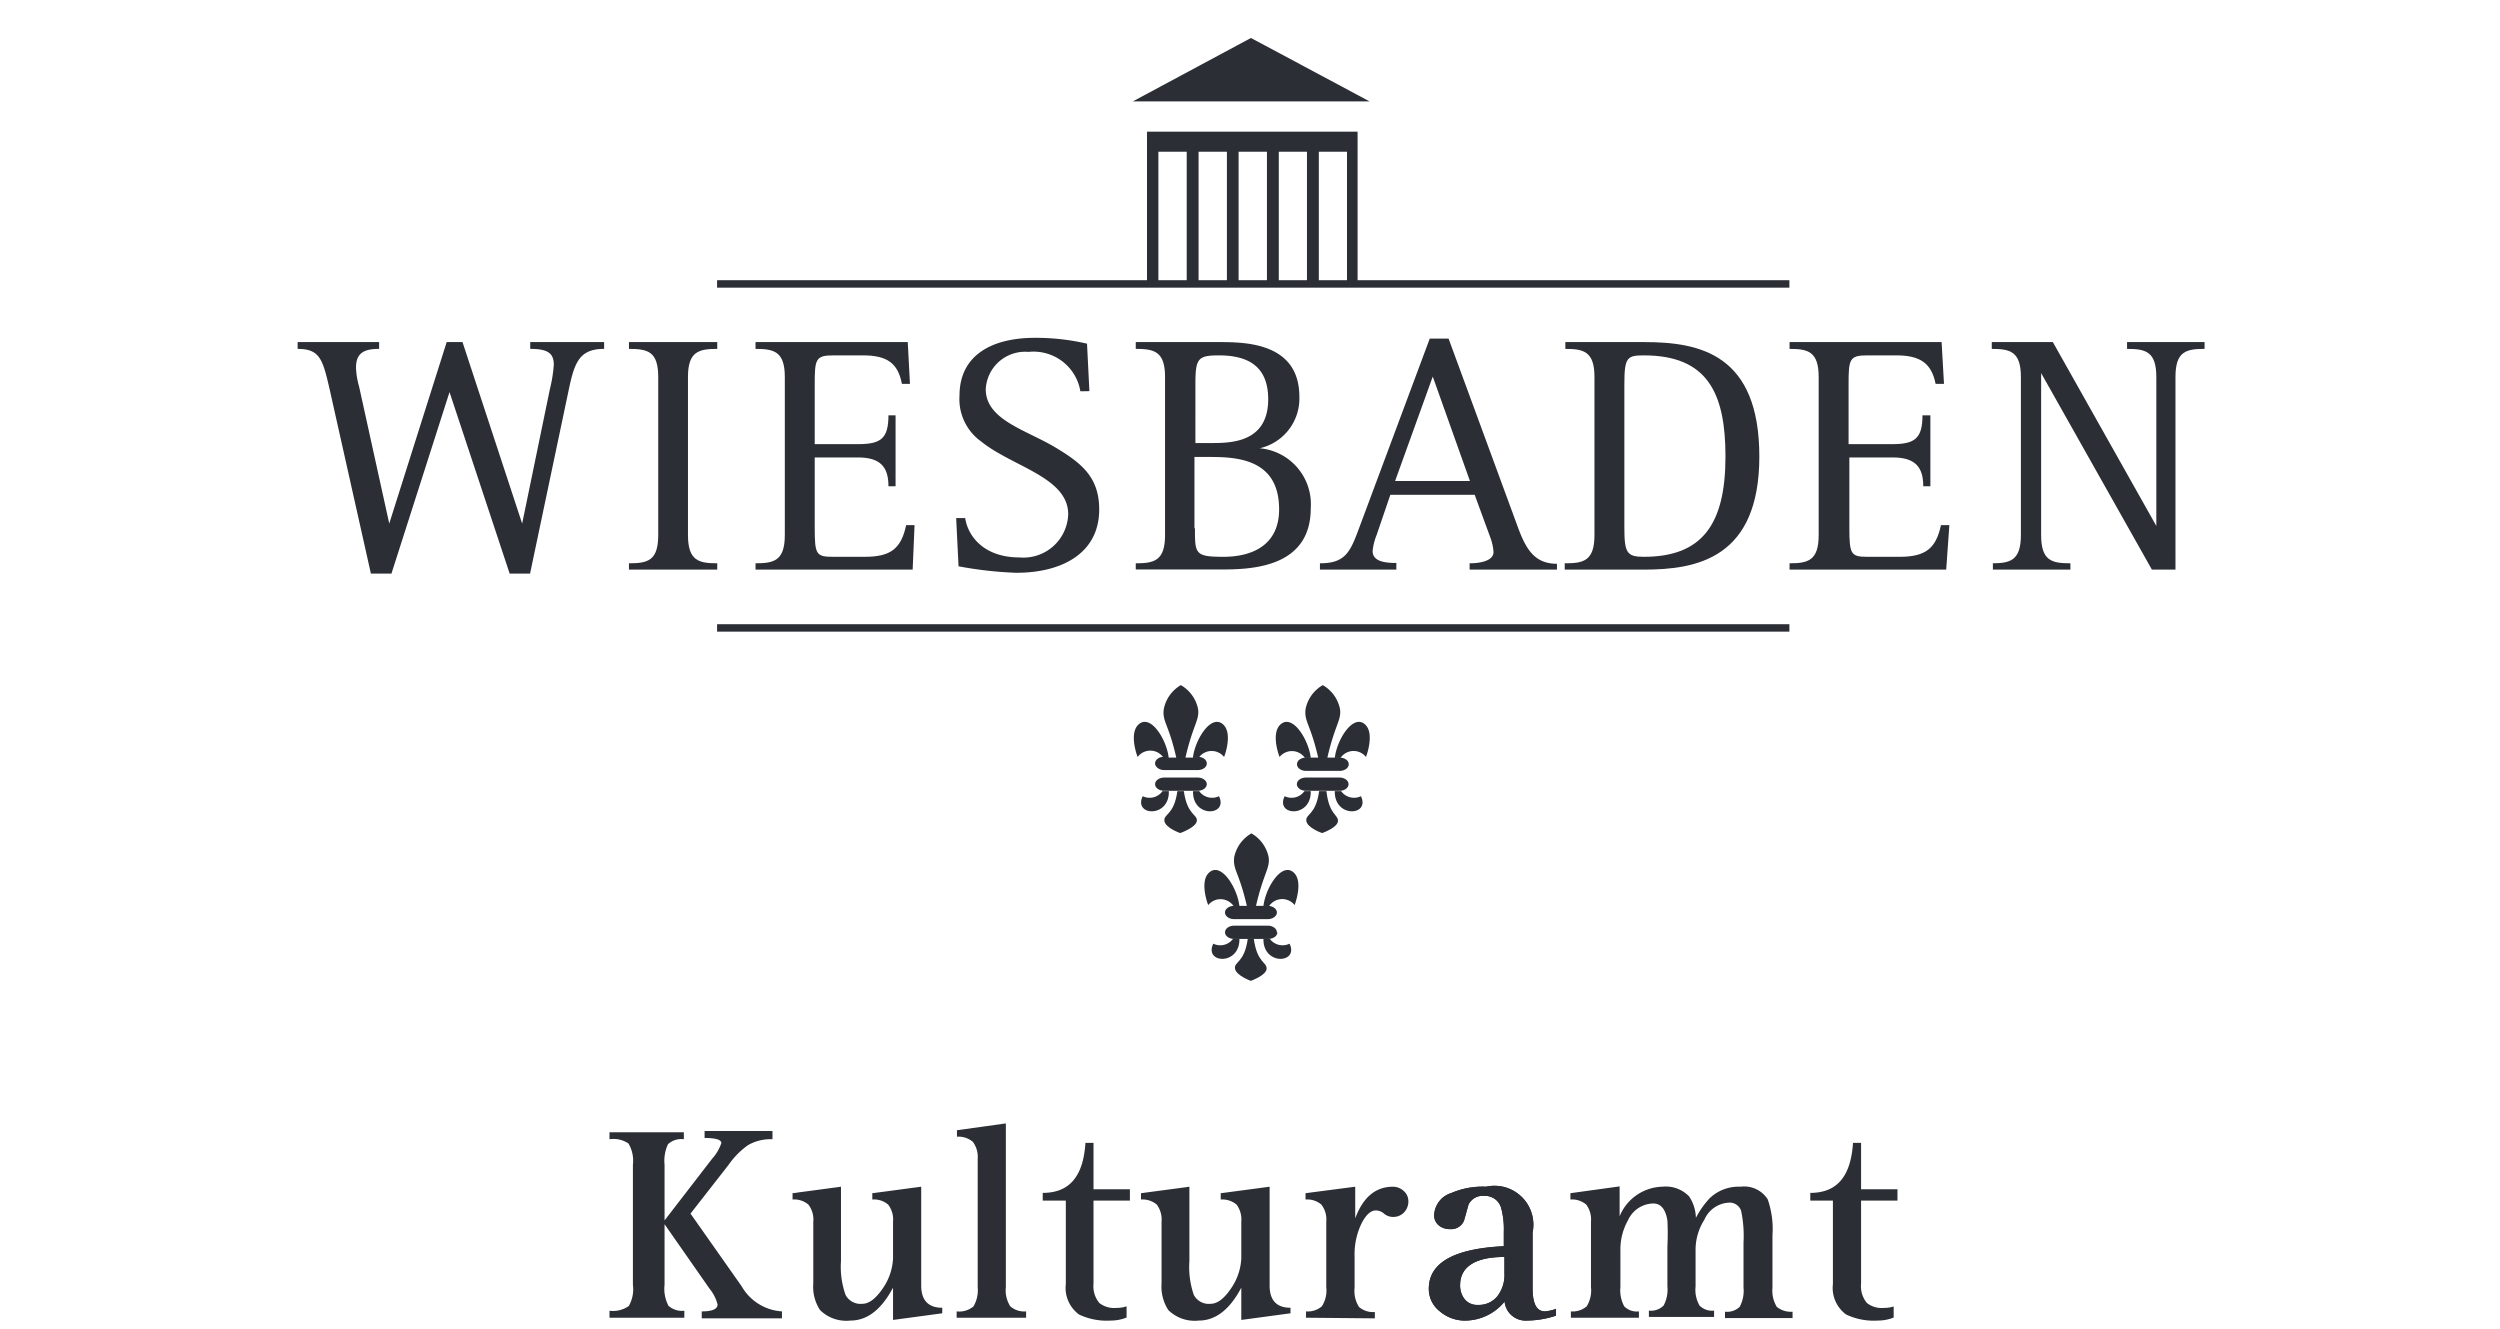<svg xmlns="http://www.w3.org/2000/svg" viewBox="0 0 158 84"><defs><style>.cls-1{fill:none;}.cls-2,.cls-3{fill:#2b2e35;}.cls-3{fill-rule:evenodd;}</style></defs><title>Stadt Wiesbaden Kulturamt</title><g id="Format"><rect class="cls-1" width="158" height="84"/></g><g id="Logo"><g id="Stadt_Wiesbaden_Kulturamt" data-name="Stadt Wiesbaden Kulturamt"><path class="cls-2" d="M20.81,24.5c-.42-1.8-.61-2.45-2-2.45v-.43h5.15v.43c-.85,0-1.46.19-1.46,1.17a4.74,4.74,0,0,0,.19,1.19l1.91,8.68h0l3.63-11.47h1L33,33.09h0l1.76-8.53A8.8,8.8,0,0,0,35,23.05c0-.76-.43-1-1.49-1v-.43h4.67v.43c-1.61,0-1.89.91-2.27,2.75L33.5,36.25H32.21l-3.8-11.47h0L24.74,36.25h-1.3L20.81,24.5Z"/><path class="cls-2" d="M39.75,35.6c1.17,0,1.85-.15,1.85-1.78v-10c0-1.62-.68-1.77-1.85-1.77v-.43h5.58v.43c-1.15,0-1.85.15-1.85,1.77v10c0,1.63.7,1.78,1.85,1.78V36H39.75V35.6Z"/><path class="cls-2" d="M47.75,35.6c1.15,0,1.85-.15,1.85-1.78v-10c0-1.62-.7-1.77-1.85-1.77v-.43h9.62l.14,2.64H57c-.25-1.32-.95-1.8-2.46-1.8H52.66c-1.11,0-1.17.24-1.17,1.82v3.79h2.73c1.43,0,1.93-.33,1.93-1.82h.45v4.48h-.45c0-1.21-.5-1.82-1.93-1.82H51.49v4.46c0,1.69.1,1.82,1.17,1.82h2c1.64,0,2.29-.52,2.61-2h.53L57.68,36H47.75V35.6Z"/><path class="cls-2" d="M68.28,24.73A3,3,0,0,0,65,22.24,2.49,2.49,0,0,0,62.3,24.6c0,1.93,2.52,2.56,4.37,3.66,1.67,1,2.8,1.88,2.8,3.94,0,2.75-2.33,4-5.24,4a24,24,0,0,1-3.65-.41l-.15-3.05H61c.17,1.14,1.17,2.49,3.44,2.49a2.83,2.83,0,0,0,3.07-2.73c0-2.34-3.52-3-5.49-4.59a3.29,3.29,0,0,1-1.38-2.9c0-2.6,2.1-3.66,4.77-3.66a14.37,14.37,0,0,1,3.29.37l.15,3Z"/><path class="cls-2" d="M71.78,35.6c1.15,0,1.85-.15,1.85-1.78v-10c0-1.62-.7-1.77-1.85-1.77v-.43H77c1.64,0,5.12,0,5.12,3.46a3.22,3.22,0,0,1-2.51,3.25v0a3.55,3.55,0,0,1,3.23,3.79c0,3.57-3.37,3.87-5.52,3.87H71.78V35.6ZM75.52,28h1c1.23,0,3.63,0,3.63-2.77,0-2.18-1.4-2.77-3.12-2.77-1.33,0-1.48.2-1.48,1.82V28Zm0,5.37c0,1.63,0,1.82,1.8,1.82s3.52-.72,3.52-3c0-3.12-2.54-3.31-4.35-3.31h-1v4.52Z"/><path class="cls-2" d="M83.42,35.6c1.65,0,1.93-.74,2.54-2.4l4.4-11.8h1.19l4.41,12c.51,1.36,1.06,2.23,2.44,2.23V36H92.88V35.6c.66,0,1.51-.15,1.51-.71A3.19,3.19,0,0,0,94.2,34l-1-2.73H87.87L87,33.82a3.66,3.66,0,0,0-.25,1c0,.63.68.76,1.5.76V36H83.42V35.6Zm4.75-5.2H92.9l-2.35-6.6-2.38,6.6Z"/><path class="cls-2" d="M98.93,35.6c1.14,0,1.84-.15,1.84-1.78v-10c0-1.62-.7-1.77-1.84-1.77v-.43h5c3.52,0,7.26.78,7.26,7.23S107.22,36,103.89,36h-5V35.6Zm3.73-2.23c0,1.58.17,1.82,1.23,1.82,3.65,0,5.16-2,5.16-6.34,0-4-1.13-6.39-5.16-6.39-1.06,0-1.23.13-1.23,1.82v9.09Z"/><path class="cls-2" d="M113.1,35.6c1.14,0,1.84-.15,1.84-1.78v-10c0-1.62-.7-1.77-1.84-1.77v-.43h9.61l.15,2.64h-.53c-.26-1.32-1-1.8-2.47-1.8H118c-1.11,0-1.17.24-1.17,1.82v3.79h2.74c1.42,0,1.93-.33,1.93-1.82H122v4.48h-.45c0-1.21-.51-1.82-1.93-1.82h-2.74v4.46c0,1.69.11,1.82,1.17,1.82h2c1.64,0,2.3-.52,2.62-2h.53L123,36H113.1V35.6Z"/><path class="cls-2" d="M125.88,35.6c1.14,0,1.84-.15,1.84-1.78v-10c0-1.62-.7-1.77-1.84-1.77v-.43h3.86l6.54,11.62h0V23.82c0-1.62-.7-1.77-1.85-1.77v-.43h4.9v.43c-1.16,0-1.84.15-1.84,1.77V36H136l-7-12.42h0V33.82c0,1.63.68,1.78,1.85,1.78V36h-4.9V35.6Z"/><polygon class="cls-2" points="45.32 39.45 113.09 39.45 113.09 39.92 45.32 39.92 45.32 39.45 45.32 39.45"/><polygon class="cls-2" points="71.59 6.41 86.56 6.41 79.06 2.4 71.59 6.41 71.59 6.41"/><path class="cls-2" d="M85.8,17.71V8.32H72.49v9.39H45.32v.47h67.77v-.47Zm-.67-8.12v8.12H83.35V9.59Zm-2.53,0v8.12H80.82V9.59Zm-2.53,0v8.12H78.28V9.59Zm-2.53,0v8.12H75.75V9.59Zm-4.33,0H75v8.12H73.21V9.59Z"/><path class="cls-2" d="M75.79,50a1,1,0,0,0,1.25.32c.61,1.25-1.69,1.4-1.64-.32Z"/><path class="cls-2" d="M73.47,50a1,1,0,0,1-1.25.32c-.61,1.25,1.7,1.4,1.65-.32Z"/><path class="cls-2" d="M75.39,47.9c.12-1.1,1.08-2.69,1.83-2.18s.17,2.07.14,2.12a1,1,0,0,0-1.61.06Z"/><path class="cls-2" d="M75.69,47.88h-.77c.49-2.11.89-2.35.8-3.06a2.25,2.25,0,0,0-1.09-1.52,2.25,2.25,0,0,0-1.08,1.52c-.1.8.3.9.79,3.06h-.48c-.12-1.09-1.07-2.67-1.82-2.16s-.17,2.07-.14,2.12a1,1,0,0,1,1.6,0c-.28,0-.5.2-.5.41s.26.42.58.42h2.11c.32,0,.58-.18.58-.42s-.26-.42-.58-.42Z"/><path class="cls-2" d="M74.41,50c-.21,1.53-.88,1.43-.82,1.88s1,.77,1,.77,1-.35,1.05-.77-.61-.35-.82-1.88Z"/><path class="cls-2" d="M76.27,49.56c0,.23-.26.42-.58.42H73.58c-.32,0-.58-.19-.58-.42h0c0-.23.26-.42.58-.42h2.11c.32,0,.58.19.58.42Z"/><path class="cls-2" d="M84.76,50a1,1,0,0,0,1.25.32c.61,1.25-1.69,1.4-1.65-.32Z"/><path class="cls-2" d="M82.44,50a1,1,0,0,1-1.25.32c-.61,1.25,1.69,1.4,1.65-.32Z"/><path class="cls-2" d="M84.36,47.9c.12-1.1,1.08-2.69,1.83-2.18s.16,2.07.14,2.12a1,1,0,0,0-1.61.06Z"/><path class="cls-2" d="M82.84,47.9c-.12-1.1-1.08-2.69-1.83-2.18s-.17,2.07-.14,2.12a1,1,0,0,1,1.6.06Z"/><path class="cls-2" d="M84.66,47.88h-.77c.49-2.11.89-2.35.8-3.06A2.25,2.25,0,0,0,83.6,43.3a2.25,2.25,0,0,0-1.09,1.52c-.09.8.3.9.8,3.06h-.77c-.32,0-.57.19-.57.42s.25.42.57.42h2.12c.32,0,.58-.18.58-.42s-.26-.42-.58-.42Z"/><path class="cls-2" d="M83.37,50c-.21,1.53-.87,1.43-.81,1.88s1,.77,1,.77,1-.35,1-.77S84,51.5,83.83,50Z"/><path class="cls-2" d="M85.23,49.56c0,.23-.25.42-.57.42H82.54c-.32,0-.58-.19-.58-.42h0c0-.23.26-.42.58-.42h2.12c.32,0,.57.19.57.42Z"/><path class="cls-2" d="M80.25,59.33a1,1,0,0,0,1.25.31c.61,1.26-1.69,1.4-1.65-.31Z"/><path class="cls-2" d="M77.93,59.33a1,1,0,0,1-1.25.31c-.61,1.26,1.69,1.4,1.65-.31Z"/><path class="cls-2" d="M79.85,57.26c.12-1.09,1.08-2.69,1.83-2.18s.16,2.07.14,2.12a1,1,0,0,0-1.61.06Z"/><path class="cls-2" d="M78.33,57.26c-.12-1.09-1.08-2.69-1.83-2.18s-.17,2.07-.14,2.12a1,1,0,0,1,1.6.06Z"/><path class="cls-2" d="M80.15,57.25h-.77c.49-2.11.89-2.36.8-3.07a2.25,2.25,0,0,0-1.09-1.51A2.25,2.25,0,0,0,78,54.18c-.09.8.3.9.8,3.07H78c-.32,0-.58.19-.58.42s.26.42.58.42h2.12c.32,0,.58-.19.58-.42s-.26-.42-.58-.42Z"/><path class="cls-2" d="M78.86,59.33c-.21,1.53-.87,1.44-.81,1.88s1,.78,1,.78,1-.35,1-.78-.6-.35-.81-1.88Z"/><path class="cls-2" d="M80.73,58.92c0,.24-.26.42-.58.42H78c-.32,0-.58-.18-.58-.42h0c0-.23.26-.42.58-.42h2.12c.32,0,.58.19.58.42Z"/><path class="cls-2" d="M38.52,83.28v-.44a1.75,1.75,0,0,0,1.22-.3A2.14,2.14,0,0,0,40,81.2V73.61a2.14,2.14,0,0,0-.28-1.34A1.69,1.69,0,0,0,38.52,72v-.44h4.7V72a1.24,1.24,0,0,0-1,.31A2.45,2.45,0,0,0,42,73.61v3.52h0l3-3.89a2.82,2.82,0,0,0,.59-1c0-.21-.36-.32-1.06-.32v-.44h4.29V72a2.86,2.86,0,0,0-1.54.37,5,5,0,0,0-1.22,1.23l-2.42,3.1,3.23,4.59a3.16,3.16,0,0,0,2.55,1.59v.44H44.35v-.44c.66,0,1-.14,1-.44a2.61,2.61,0,0,0-.51-1L42,77.37h0V81.2a2.3,2.3,0,0,0,.25,1.33,1.3,1.3,0,0,0,1,.31v.44Z"/><path class="cls-2" d="M56.44,83.46V81.38h0c-.74,1.39-1.63,2.08-2.7,2.08a2.36,2.36,0,0,1-1.91-.66,2.66,2.66,0,0,1-.43-1.68v-3.9a1.54,1.54,0,0,0-.31-1.09,1.37,1.37,0,0,0-1-.32v-.4L53.15,75v4.7a5.34,5.34,0,0,0,.29,2.14,1.07,1.07,0,0,0,1.06.56c.44,0,.87-.35,1.31-1a3.62,3.62,0,0,0,.63-1.87V77.21a1.53,1.53,0,0,0-.31-1.08,1.37,1.37,0,0,0-1-.32v-.4L58.22,75v6.24c0,.94.45,1.41,1.33,1.41V83l-3.11.42Z"/><path class="cls-2" d="M60.46,83.28v-.4a1.41,1.41,0,0,0,1.06-.31,2,2,0,0,0,.27-1.22v-8.1a1.59,1.59,0,0,0-.31-1.09,1.4,1.4,0,0,0-1-.32v-.41L63.57,71V81.34a1.88,1.88,0,0,0,.28,1.22,1.34,1.34,0,0,0,1,.32v.4Z"/><path class="cls-2" d="M71.2,82.56v.71a2.74,2.74,0,0,1-1,.19,4.1,4.1,0,0,1-2-.38,2.08,2.08,0,0,1-.84-1.93V75.88H65.9v-.49c1.66,0,2.56-1,2.7-3.16h.51v2.93h2.3v.72h-2.3v5.26a1.65,1.65,0,0,0,.37,1.21,1.52,1.52,0,0,0,1.07.31,2.05,2.05,0,0,0,.65-.1Z"/><path class="cls-2" d="M78.45,83.46V81.38h0c-.73,1.39-1.63,2.08-2.69,2.08a2.38,2.38,0,0,1-1.92-.66,2.73,2.73,0,0,1-.43-1.68v-3.9a1.6,1.6,0,0,0-.3-1.09,1.4,1.4,0,0,0-1-.32v-.4L75.17,75v4.7a5.38,5.38,0,0,0,.28,2.14,1.07,1.07,0,0,0,1.06.56c.44,0,.88-.35,1.31-1a3.62,3.62,0,0,0,.63-1.87V77.21a1.58,1.58,0,0,0-.3-1.08,1.4,1.4,0,0,0-1-.32v-.4L80.24,75v6.24q0,1.41,1.32,1.41V83l-3.11.42Z"/><path class="cls-2" d="M82.54,83.28v-.4a1.36,1.36,0,0,0,1-.32,1.84,1.84,0,0,0,.28-1.21V77.21a1.53,1.53,0,0,0-.31-1.08,1.37,1.37,0,0,0-1-.32v-.4L85.65,75v2h0c.51-1.37,1.31-2,2.4-2a1,1,0,0,1,.63.24.86.86,0,0,1,.33.68,1,1,0,0,1-.29.72.92.92,0,0,1-.67.27.88.88,0,0,1-.57-.2.79.79,0,0,0-.53-.21c-.31,0-.6.26-.87.76a4.47,4.47,0,0,0-.47,2.13v2a1.86,1.86,0,0,0,.28,1.21,1.36,1.36,0,0,0,1,.32v.4Z"/><path class="cls-3" d="M98.34,82.7v.45a6,6,0,0,1-1.85.31,1.33,1.33,0,0,1-1.4-1.2,3.24,3.24,0,0,1-2.42,1.2A2.43,2.43,0,0,1,91,82.88a1.79,1.79,0,0,1-.7-1.43q0-2.46,4.74-2.69v-.89a5.18,5.18,0,0,0-.16-1.5,1.05,1.05,0,0,0-1.07-.79,1,1,0,0,0-1,.55c-.09.34-.19.68-.28,1a.87.87,0,0,1-.89.55,1.08,1.08,0,0,1-.69-.22.81.81,0,0,1-.31-.68,1.53,1.53,0,0,1,1.08-1.38A5,5,0,0,1,93.92,75a2.46,2.46,0,0,1,2.94,2.9v3.51c0,1,.26,1.47.79,1.47a2.74,2.74,0,0,0,.69-.16Zm-3.26-2.26v-1c-1.87,0-2.8.64-2.8,1.78a1.38,1.38,0,0,0,.28.88,1,1,0,0,0,.84.37,1.5,1.5,0,0,0,1.22-.53,2.2,2.2,0,0,0,.46-1.48Z"/><path class="cls-3" d="M95.08,80.44v-1c-1.87,0-2.8.64-2.8,1.78a1.38,1.38,0,0,0,.28.88,1,1,0,0,0,.84.37,1.5,1.5,0,0,0,1.22-.53,2.2,2.2,0,0,0,.46-1.48Zm3.26,2.26v.45a6,6,0,0,1-1.85.31,1.33,1.33,0,0,1-1.4-1.2,3.24,3.24,0,0,1-2.42,1.2A2.43,2.43,0,0,1,91,82.88a1.79,1.79,0,0,1-.7-1.43q0-2.46,4.74-2.69v-.89a5.18,5.18,0,0,0-.16-1.5,1.05,1.05,0,0,0-1.07-.79,1,1,0,0,0-1,.55l-.28,1a.87.87,0,0,1-.89.55,1.08,1.08,0,0,1-.69-.22.81.81,0,0,1-.31-.68,1.53,1.53,0,0,1,1.08-1.38A5,5,0,0,1,93.92,75a2.46,2.46,0,0,1,2.94,2.9v3.51c0,1,.26,1.47.79,1.47a2.74,2.74,0,0,0,.69-.16Z"/><path class="cls-2" d="M99.28,83.28v-.4a1.36,1.36,0,0,0,1-.32,1.92,1.92,0,0,0,.27-1.21V77.21a1.58,1.58,0,0,0-.3-1.08,1.37,1.37,0,0,0-1-.32v-.4l3.11-.43v1.89h0A3,3,0,0,1,105.06,75a2.05,2.05,0,0,1,1.69.61,2.53,2.53,0,0,1,.43,1.36h0a5.52,5.52,0,0,1,.87-1.24A2.64,2.64,0,0,1,110,75a1.76,1.76,0,0,1,1.72.8,5.7,5.7,0,0,1,.3,2.27v3.3a2,2,0,0,0,.27,1.22,1.4,1.4,0,0,0,1,.31v.4h-4.27v-.4a1.15,1.15,0,0,0,.93-.31,2.14,2.14,0,0,0,.24-1.22V78.53a7.65,7.65,0,0,0-.15-2,.76.76,0,0,0-.81-.52,1.78,1.78,0,0,0-1.51,1.07,3.55,3.55,0,0,0-.56,1.85v2.37a2,2,0,0,0,.25,1.21,1.11,1.11,0,0,0,.92.32v.4h-4.12v-.4a1.12,1.12,0,0,0,.93-.32,2.13,2.13,0,0,0,.24-1.21V78.76a16,16,0,0,0,0-1.63c-.12-.72-.42-1.07-.89-1.07a1.79,1.79,0,0,0-1.6,1.06,3.74,3.74,0,0,0-.48,1.86v2.37a2.13,2.13,0,0,0,.24,1.21,1.12,1.12,0,0,0,.93.32v.4Z"/><path class="cls-2" d="M119.68,82.56v.71a2.74,2.74,0,0,1-1,.19,4.1,4.1,0,0,1-2-.38,2.08,2.08,0,0,1-.84-1.93V75.88h-1.43v-.49c1.66,0,2.56-1,2.7-3.16h.51v2.93h2.3v.72h-2.3v5.26a1.65,1.65,0,0,0,.37,1.21,1.52,1.52,0,0,0,1.07.31,2.05,2.05,0,0,0,.65-.1Z"/></g></g></svg>